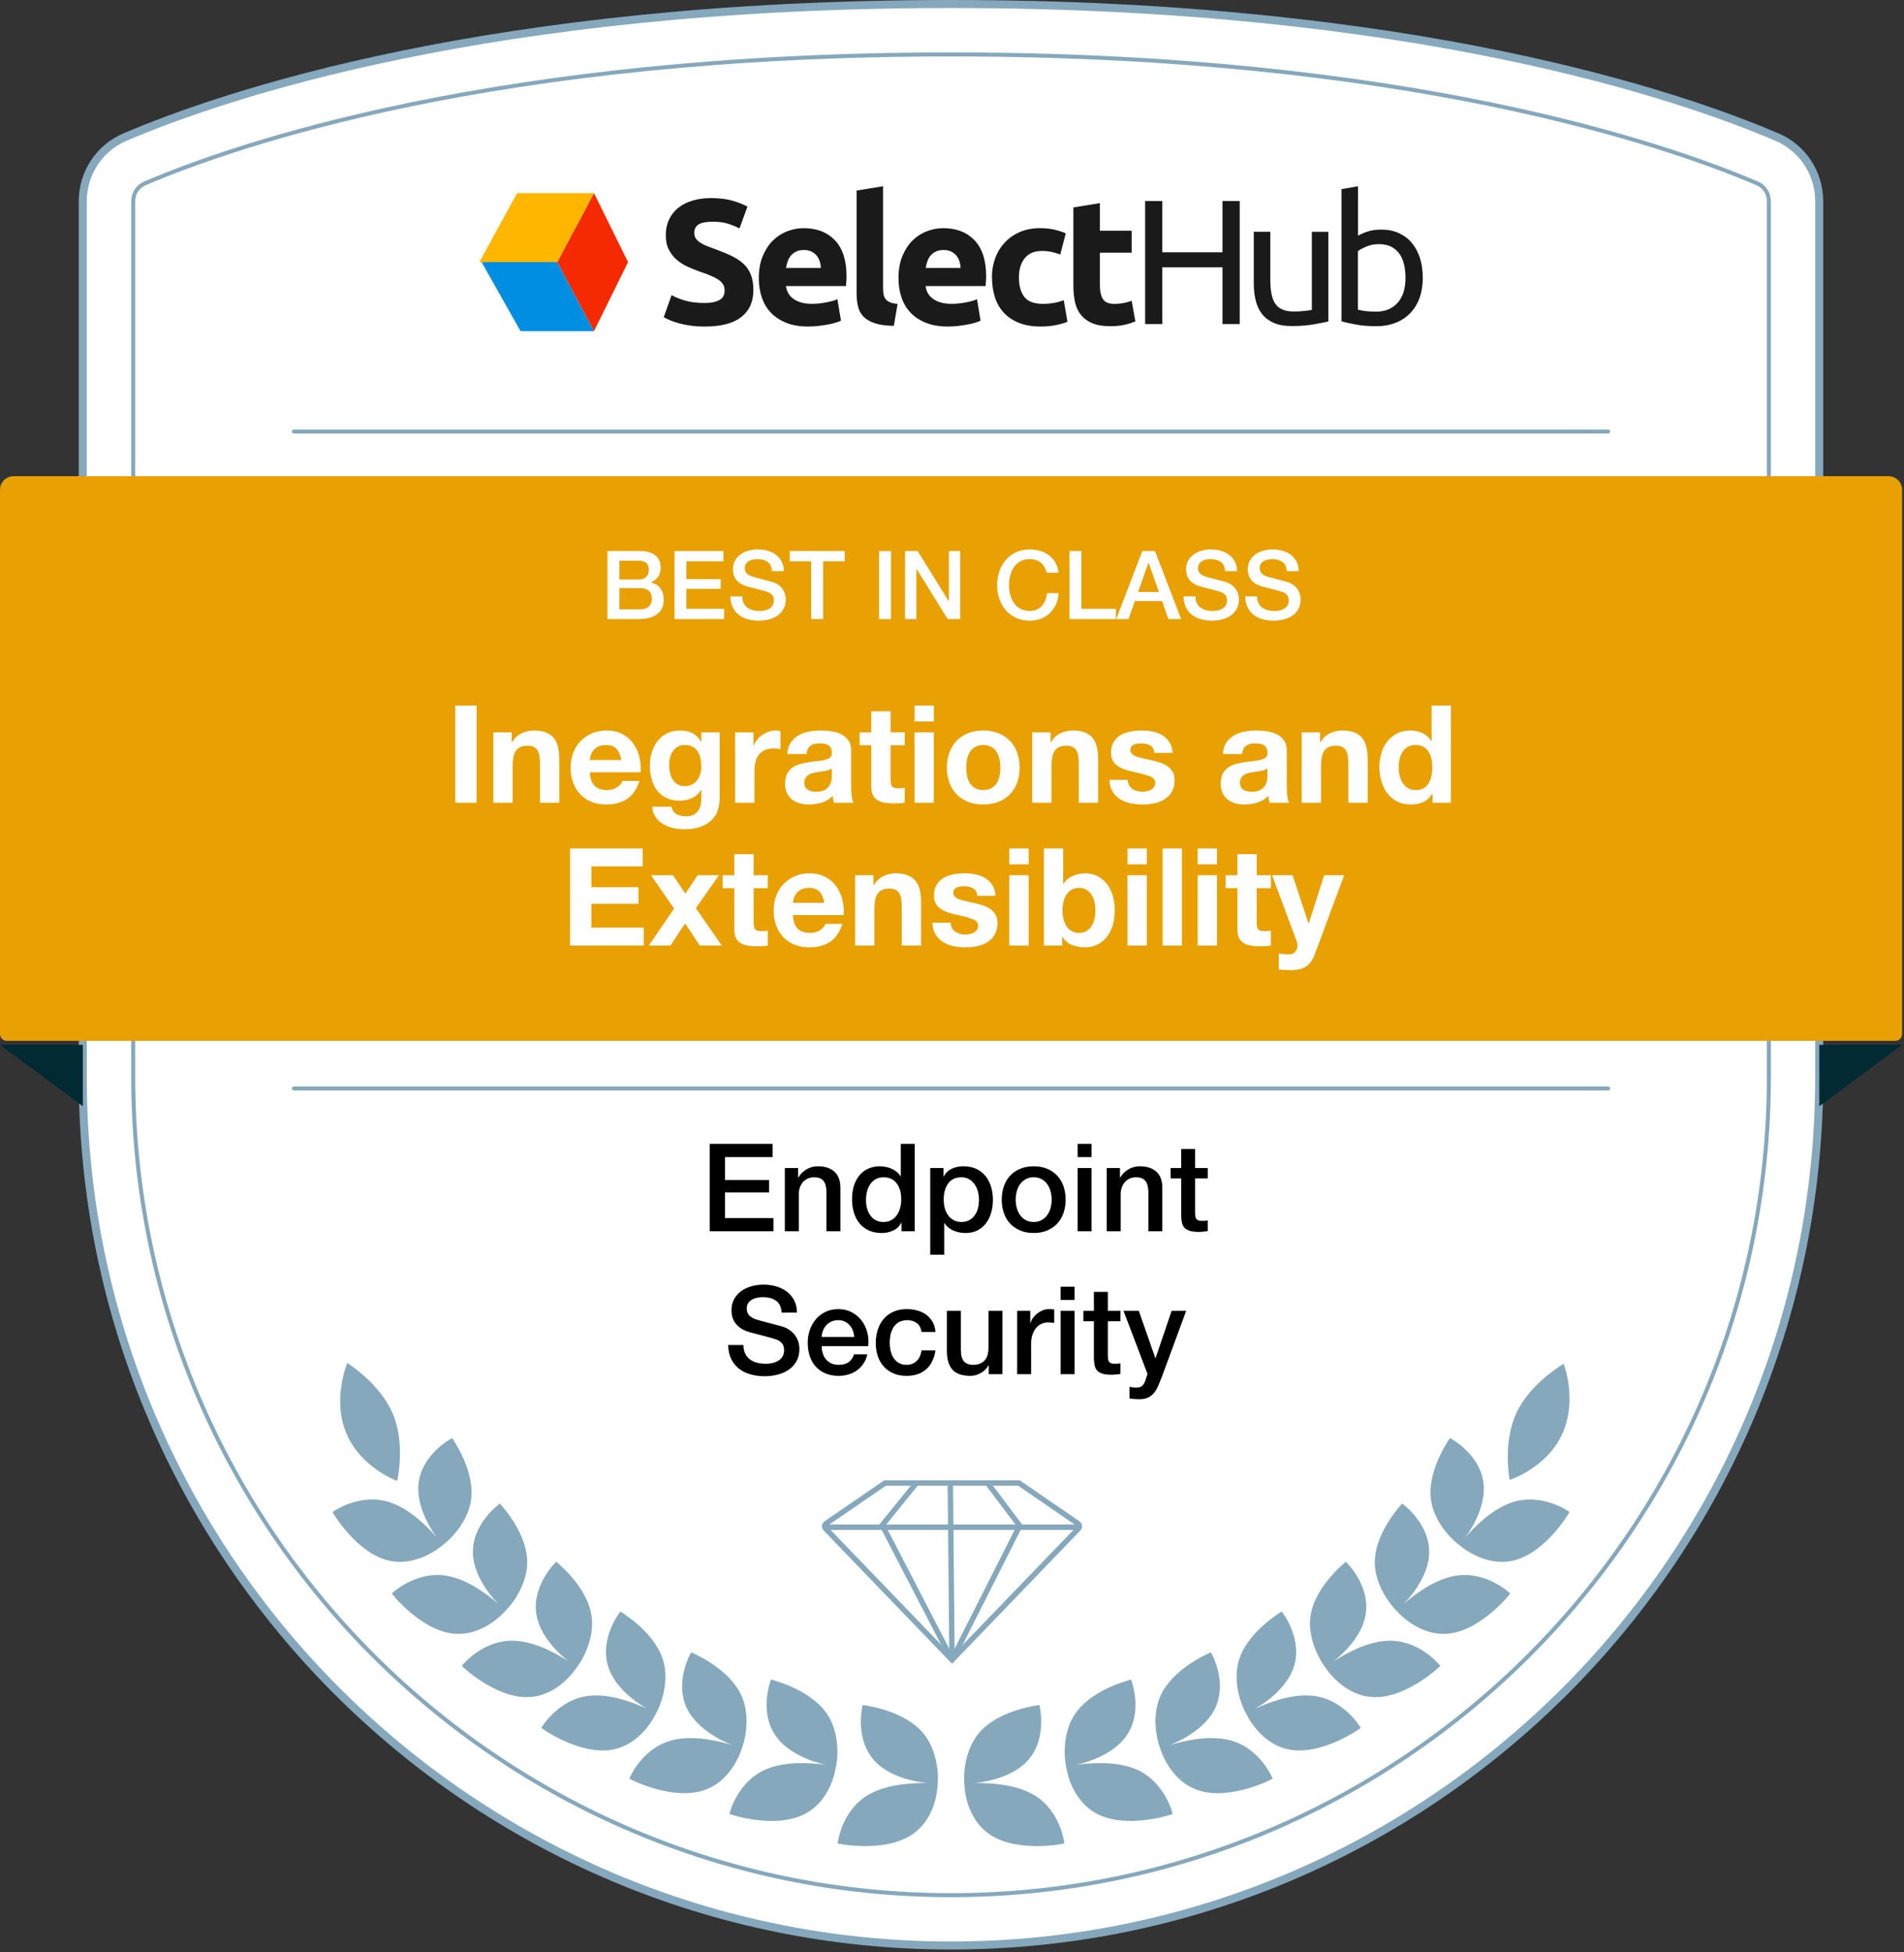 <?xml version="1.0" encoding="UTF-8"?>
<svg width="280px" height="287px" viewBox="0 0 280 287" version="1.1" xmlns="http://www.w3.org/2000/svg" xmlns:xlink="http://www.w3.org/1999/xlink">
    <rect x="0" y="0" width="280" height="287" fill="#333333" stroke="none"/>
    <title>Inegrations and Extensibility@2x</title>
    <g id="Badges_new" stroke="none" stroke-width="1" fill="none" fill-rule="evenodd">
        <g id="Endpoint-Security" transform="translate(-2124, -415)">
            <g id="Inegrations-and-Extensibility" transform="translate(2124, 415)">
                <g id="Integrations_w">
                    <g id="Vendor-Information">
                        <path d="M139.86,0.59 C71.82,0.59 32.61,14.07 18.36,20.16 C14.59,21.77 12.17,25.48 12.17,29.58 L12.17,158.31 C12.17,228.83 69.34,285.99 139.85,285.99 L139.85,285.99 C210.37,285.99 267.53,228.83 267.53,158.31 L267.53,29.58 C267.53,25.48 265.11,21.77 261.34,20.16 C247.11,14.07 207.89,0.59 139.86,0.59 Z" id="Path" stroke="#85A8BC" stroke-width="1.18" fill="#FFFFFF" fill-rule="nonzero"></path>
                        <path d="M260.13,29.58 L260.13,158.31 C260.13,224.63 206.17,278.59 139.85,278.59 C73.53,278.59 19.59,224.62 19.59,158.31 L19.59,29.58 C19.59,28.43 20.26,27.41 21.28,26.97 C34.62,21.26 72.89,8 139.85,8 C206.81,8 245.1,21.26 258.44,26.97 C259.46,27.41 260.13,28.43 260.13,29.58 Z" id="Path" stroke="#85A8BC" stroke-width="0.59" fill="#FFFFFF" fill-rule="nonzero"></path>
                        <line x1="43.22" y1="160.01" x2="236.49" y2="160.01" id="Path" stroke="#85A8BC" stroke-width="0.59" fill="#FFFFFF" fill-rule="nonzero" stroke-linecap="round"></line>
                        <line x1="43.22" y1="63.43" x2="236.49" y2="63.43" id="Path" stroke="#85A8BC" stroke-width="0.59" fill="#FFFFFF" fill-rule="nonzero" stroke-linecap="round"></line>
                        <g id="Group" transform="translate(0, 153)" fill="#012A33" fill-rule="nonzero">
                            <polygon id="Path" points="1.45661261e-13 0.6 12.18 9.62 12.18 0.6"></polygon>
                            <path d="M279.72,0.6 L267.54,9.62 L267.54,0.6 L279.72,0.6 L279.72,0.6 L279.72,0.6 Z" id="Path"></path>
                        </g>
                        <path d="M2,70 L277.72,70 C278.825,70 279.72,70.895 279.72,72 L279.72,152 C279.72,152.552 279.272,153 278.72,153 L1,153 C0.448,153 -3.43546391e-13,152.552 -3.41060513e-13,152 L-3.41060513e-13,72 C-3.41195784e-13,70.895 0.895,70 2,70 Z" id="Rectangle" fill="#E8A002" fill-rule="nonzero"></path>
                        <g id="Group" transform="translate(47, 199)" fill="#85A8BC" fill-rule="nonzero">
                            <g transform="translate(94, 0)" id="Path">
                                <path d="M81.7,10.1 C81.46,15.02 84.46,19.54 84.46,19.58 C84.44,19.62 88.82,15.97 89.1,10.49 C89.39,5.01 85.41,0.73 85.42,0.78 C85.42,0.83 81.96,5.19 81.69,10.1 L81.7,10.1 Z" transform="translate(85.401, 10.18) rotate(22) translate(-85.401, -10.18) "></path>
                                <path d="M72.22,12.39 C72.22,12.39 76.67,14.67 77.17,19.08 C77.51,22.13 75.72,25.32 74.53,26.94 C75.86,25.46 78.4,22.8 81.45,21.82 C85.81,20.41 89.81,23.23 89.8,23.27 C89.86,23.27 86.39,29.14 81.75,30.35 C77.34,31.51 73.59,28.11 73.59,28.11 C73.56,28.13 69.64,25.18 69.38,20.91 C69.12,16.68 72.23,12.44 72.22,12.39 L72.22,12.39 Z"></path>
                                <path d="M65.19,22.02 C65.19,22.02 69.28,24.89 69.17,29.33 C69.08,32.39 66.87,35.31 65.46,36.74 C66.98,35.45 69.86,33.18 73.02,32.64 C77.53,31.86 81.09,35.21 81.08,35.25 C81.14,35.25 76.9,40.58 72.14,41.13 C67.61,41.66 64.37,37.78 64.37,37.78 C64.34,37.79 60.87,34.33 61.2,30.06 C61.53,25.83 65.19,22.08 65.18,22.03 L65.19,22.02 Z"></path>
                                <path d="M56.91,30.57 C56.91,30.57 60.55,33.98 59.83,38.37 C59.32,41.39 56.71,43.98 55.11,45.21 C56.81,44.14 59.98,42.28 63.18,42.19 C67.76,42.04 70.82,45.86 70.8,45.89 C70.85,45.9 65.91,50.6 61.11,50.48 C56.54,50.38 53.88,46.08 53.88,46.08 C53.85,46.08 50.89,42.17 51.83,37.98 C52.76,33.83 56.91,30.62 56.91,30.57 Z"></path>
                                <path d="M47.49,37.9 C47.49,37.9 50.62,41.79 49.27,46.03 C48.33,48.96 45.36,51.17 43.59,52.17 C45.43,51.35 48.87,49.94 52.06,50.28 C56.63,50.76 59.12,54.98 59.1,55 C59.15,55.02 53.58,58.99 48.81,58.22 C44.27,57.49 42.24,52.86 42.24,52.86 C42.2,52.86 39.83,48.58 41.37,44.54 C42.89,40.55 47.48,37.93 47.48,37.89 L47.49,37.9 Z"></path>
                                <path d="M37.06,43.88 C37.06,43.88 39.62,48.17 37.66,52.2 C36.29,54.97 32.99,56.75 31.07,57.5 C33.04,56.94 36.68,56.02 39.81,56.8 C44.3,57.91 46.17,62.43 46.15,62.46 C46.2,62.49 40.06,65.66 35.4,64.23 C30.96,62.88 29.62,58 29.62,58 C29.58,58 27.85,53.42 29.99,49.63 C32.11,45.89 37.06,43.92 37.07,43.88 L37.06,43.88 Z"></path>
                                <path d="M25.32,47.89 C25.32,47.89 27.19,52.52 24.63,56.2 C22.85,58.73 19.32,59.98 17.3,60.42 C19.33,60.17 23.07,59.82 26.05,61.08 C30.31,62.87 31.47,67.62 31.44,67.65 C31.49,67.69 24.93,69.88 20.54,67.74 C16.37,65.72 15.79,60.69 15.79,60.69 C15.75,60.69 14.74,55.89 17.44,52.48 C20.11,49.11 25.31,47.93 25.32,47.89 L25.32,47.89 Z"></path>
                                <path d="M11.84,51.64 C11.84,51.64 13.13,56.47 10.14,59.8 C8.07,62.1 4.41,62.91 2.36,63.1 C4.41,63.1 8.16,63.2 10.96,64.81 C14.98,67.1 15.54,71.96 15.52,71.98 C15.56,72.02 8.78,73.4 4.69,70.75 C0.79,68.24 0.82,63.18 0.82,63.18 C0.78,63.17 0.36,58.29 3.45,55.23 C6.51,52.21 11.81,51.67 11.83,51.63 L11.84,51.64 Z"></path>
                            </g>
                            <g id="Path">
                                <path d="M11.02,10.1 C11.26,15.02 8.26,19.54 8.26,19.58 C8.28,19.62 3.9,15.97 3.62,10.49 C3.33,5.01 7.31,0.73 7.3,0.78 C7.3,0.83 10.76,5.19 11.03,10.1 L11.02,10.1 Z" transform="translate(7.319, 10.18) rotate(-20) translate(-7.319, -10.18) "></path>
                                <path d="M19.5,12.39 C19.5,12.39 15.05,14.67 14.55,19.08 C14.21,22.13 16,25.32 17.19,26.94 C15.86,25.46 13.32,22.8 10.27,21.82 C5.91,20.41 1.91,23.23 1.91,23.27 C1.85,23.27 5.32,29.14 9.96,30.35 C14.37,31.51 18.12,28.11 18.12,28.11 C18.15,28.13 22.07,25.18 22.33,20.91 C22.59,16.68 19.48,12.44 19.49,12.39 L19.5,12.39 Z"></path>
                                <path d="M26.52,22.02 C26.52,22.02 22.43,24.89 22.54,29.33 C22.63,32.39 24.84,35.31 26.25,36.74 C24.73,35.45 21.85,33.18 18.69,32.64 C14.18,31.86 10.62,35.21 10.63,35.25 C10.57,35.25 14.81,40.58 19.57,41.13 C24.1,41.66 27.34,37.78 27.34,37.78 C27.37,37.79 30.84,34.33 30.51,30.06 C30.18,25.83 26.52,22.08 26.53,22.03 L26.52,22.02 Z"></path>
                                <path d="M34.81,30.57 C34.81,30.57 31.17,33.98 31.89,38.37 C32.4,41.39 35.01,43.98 36.61,45.21 C34.91,44.14 31.74,42.28 28.54,42.19 C23.96,42.04 20.9,45.86 20.92,45.89 C20.87,45.9 25.81,50.6 30.61,50.48 C35.18,50.38 37.84,46.08 37.84,46.08 C37.87,46.08 40.83,42.17 39.89,37.98 C38.96,33.83 34.81,30.62 34.81,30.57 L34.81,30.57 Z"></path>
                                <path d="M44.23,37.9 C44.23,37.9 41.1,41.79 42.45,46.03 C43.39,48.96 46.36,51.17 48.13,52.17 C46.29,51.35 42.85,49.94 39.66,50.28 C35.09,50.76 32.6,54.98 32.61,55 C32.56,55.02 38.13,58.99 42.9,58.22 C47.44,57.49 49.47,52.86 49.47,52.86 C49.51,52.86 51.88,48.58 50.34,44.54 C48.82,40.55 44.23,37.93 44.23,37.89 L44.23,37.9 Z"></path>
                                <path d="M54.65,43.88 C54.65,43.88 52.09,48.17 54.05,52.2 C55.42,54.97 58.72,56.75 60.64,57.5 C58.67,56.94 55.03,56.02 51.9,56.8 C47.41,57.91 45.54,62.43 45.56,62.46 C45.51,62.49 51.65,65.66 56.31,64.23 C60.75,62.88 62.09,58 62.09,58 C62.13,58 63.86,53.42 61.72,49.63 C59.6,45.89 54.65,43.92 54.64,43.88 L54.65,43.88 Z"></path>
                                <path d="M66.39,47.89 C66.39,47.89 64.52,52.52 67.09,56.2 C68.87,58.73 72.4,59.98 74.42,60.42 C72.39,60.17 68.65,59.82 65.67,61.08 C61.41,62.87 60.25,67.62 60.28,67.65 C60.23,67.69 66.79,69.88 71.18,67.74 C75.35,65.72 75.93,60.69 75.93,60.69 C75.97,60.69 76.98,55.89 74.28,52.48 C71.61,49.11 66.41,47.93 66.4,47.89 L66.39,47.89 Z"></path>
                                <path d="M79.87,51.64 C79.87,51.64 78.58,56.47 81.57,59.8 C83.64,62.1 87.3,62.91 89.35,63.1 C87.3,63.1 83.55,63.2 80.75,64.81 C76.73,67.1 76.17,71.96 76.19,71.98 C76.15,72.02 82.93,73.4 87.02,70.75 C90.92,68.24 90.89,63.18 90.89,63.18 C90.93,63.17 91.35,58.29 88.26,55.23 C85.2,52.21 79.9,51.67 79.88,51.63 L79.87,51.64 Z"></path>
                            </g>
                        </g>
                        <g id="Group" transform="translate(70, 27)" fill-rule="nonzero">
                            <path d="M33.64,17.53 C34.21,17.53 34.69,17.48 35.06,17.39 C35.43,17.29 35.73,17.16 35.96,17 C36.19,16.84 36.34,16.64 36.43,16.41 C36.52,16.18 36.56,15.93 36.56,15.65 C36.56,15.06 36.28,14.57 35.73,14.17 C35.17,13.78 34.22,13.36 32.86,12.91 C32.27,12.7 31.68,12.46 31.09,12.19 C30.5,11.92 29.97,11.58 29.5,11.17 C29.03,10.76 28.65,10.26 28.35,9.68 C28.05,9.1 27.91,8.39 27.91,7.55 C27.91,6.71 28.07,5.96 28.38,5.29 C28.69,4.62 29.14,4.05 29.71,3.58 C30.28,3.11 30.98,2.75 31.8,2.5 C32.62,2.25 33.54,2.12 34.57,2.12 C35.79,2.12 36.84,2.25 37.73,2.51 C38.62,2.77 39.35,3.06 39.92,3.37 L38.75,6.58 C38.25,6.32 37.68,6.09 37.07,5.89 C36.45,5.69 35.71,5.59 34.84,5.59 C33.87,5.59 33.17,5.72 32.74,5.99 C32.31,6.26 32.1,6.67 32.1,7.23 C32.1,7.56 32.18,7.84 32.33,8.07 C32.49,8.29 32.71,8.5 33,8.68 C33.29,8.86 33.62,9.03 33.99,9.18 C34.36,9.33 34.78,9.48 35.23,9.64 C36.17,9.99 36.99,10.33 37.68,10.67 C38.38,11.01 38.95,11.41 39.42,11.86 C39.88,12.31 40.22,12.84 40.45,13.45 C40.67,14.06 40.79,14.8 40.79,15.67 C40.79,17.36 40.2,18.67 39.02,19.6 C37.84,20.53 36.05,21 33.67,21 C32.87,21 32.15,20.95 31.5,20.86 C30.86,20.76 30.29,20.65 29.79,20.51 C29.29,20.37 28.87,20.22 28.51,20.07 C28.15,19.91 27.85,19.76 27.61,19.63 L28.76,16.39 C29.3,16.69 29.96,16.95 30.76,17.19 C31.55,17.42 32.52,17.54 33.67,17.54" id="Path" fill="#1A1A1A"></path>
                            <path d="M50.72,12.39 C50.7,12.06 50.65,11.74 50.55,11.43 C50.45,11.12 50.31,10.84 50.11,10.59 C49.91,10.35 49.66,10.15 49.35,9.99 C49.05,9.83 48.67,9.75 48.22,9.75 C47.77,9.75 47.41,9.82 47.1,9.97 C46.79,10.12 46.53,10.31 46.32,10.56 C46.11,10.8 45.95,11.09 45.84,11.41 C45.73,11.73 45.64,12.06 45.59,12.39 L50.73,12.39 L50.72,12.39 Z M41.59,13.88 C41.59,12.66 41.78,11.59 42.15,10.68 C42.53,9.77 43.02,9 43.63,8.39 C44.24,7.78 44.94,7.32 45.73,7.01 C46.52,6.7 47.34,6.54 48.17,6.54 C50.12,6.54 51.66,7.14 52.79,8.33 C53.92,9.52 54.49,11.28 54.49,13.59 C54.49,13.82 54.49,14.07 54.46,14.33 C54.44,14.6 54.42,14.84 54.41,15.05 L45.59,15.05 C45.68,15.85 46.05,16.49 46.71,16.95 C47.37,17.42 48.26,17.66 49.37,17.66 C50.08,17.66 50.78,17.59 51.47,17.46 C52.16,17.33 52.72,17.17 53.15,16.98 L53.67,20.14 C53.46,20.24 53.18,20.35 52.83,20.45 C52.48,20.56 52.1,20.65 51.67,20.72 C51.24,20.8 50.79,20.86 50.3,20.92 C49.81,20.97 49.32,21 48.84,21 C47.6,21 46.53,20.82 45.62,20.45 C44.71,20.09 43.95,19.58 43.35,18.95 C42.75,18.31 42.31,17.56 42.02,16.69 C41.73,15.82 41.59,14.88 41.59,13.87" id="Shape" fill="#1A1A1A"></path>
                            <path d="M61.44,20.9 C60.31,20.88 59.39,20.76 58.69,20.53 C57.99,20.3 57.43,19.98 57.02,19.58 C56.61,19.17 56.33,18.68 56.19,18.09 C56.04,17.51 55.97,16.85 55.97,16.12 L55.97,1.01 L59.86,0.38 L59.86,15.33 C59.86,15.68 59.89,15.99 59.94,16.27 C59.99,16.55 60.09,16.78 60.24,16.97 C60.39,17.16 60.6,17.32 60.88,17.44 C61.16,17.56 61.53,17.64 62,17.67 L61.45,20.88 L61.44,20.9 Z" id="Path" fill="#1A1A1A"></path>
                            <path d="M71.27,12.39 C71.25,12.06 71.19,11.74 71.1,11.43 C71,11.12 70.86,10.84 70.66,10.59 C70.46,10.35 70.21,10.15 69.9,9.99 C69.59,9.83 69.22,9.75 68.76,9.75 C68.3,9.75 67.95,9.82 67.64,9.97 C67.33,10.12 67.07,10.31 66.86,10.56 C66.65,10.8 66.49,11.09 66.38,11.41 C66.27,11.73 66.18,12.06 66.13,12.39 L71.27,12.39 L71.27,12.39 Z M62.13,13.88 C62.13,12.66 62.32,11.59 62.69,10.68 C63.06,9.77 63.56,9 64.16,8.39 C64.77,7.78 65.47,7.32 66.26,7.01 C67.05,6.7 67.87,6.54 68.7,6.54 C70.65,6.54 72.19,7.14 73.32,8.33 C74.45,9.52 75.02,11.28 75.02,13.59 C75.02,13.82 75.02,14.07 74.99,14.33 C74.97,14.6 74.96,14.84 74.94,15.05 L66.12,15.05 C66.21,15.85 66.58,16.49 67.24,16.95 C67.9,17.42 68.79,17.66 69.9,17.66 C70.61,17.66 71.32,17.59 72,17.46 C72.69,17.33 73.25,17.17 73.68,16.98 L74.2,20.14 C73.99,20.24 73.71,20.35 73.37,20.45 C73.02,20.56 72.63,20.65 72.21,20.72 C71.78,20.8 71.33,20.86 70.84,20.92 C70.35,20.97 69.87,21 69.38,21 C68.14,21 67.07,20.82 66.16,20.45 C65.25,20.09 64.49,19.58 63.89,18.95 C63.29,18.31 62.85,17.56 62.56,16.69 C62.27,15.82 62.13,14.88 62.13,13.87" id="Shape" fill="#1A1A1A"></path>
                            <path d="M75.87,13.77 C75.87,12.78 76.03,11.84 76.35,10.96 C76.67,10.08 77.14,9.32 77.75,8.66 C78.36,8.01 79.1,7.49 79.97,7.11 C80.84,6.73 81.83,6.54 82.95,6.54 C83.68,6.54 84.35,6.6 84.96,6.74 C85.57,6.87 86.16,7.06 86.73,7.3 L85.92,10.41 C85.55,10.27 85.15,10.15 84.72,10.05 C84.28,9.95 83.8,9.89 83.26,9.89 C82.11,9.89 81.26,10.25 80.69,10.96 C80.13,11.67 79.84,12.61 79.84,13.78 C79.84,15.01 80.11,15.97 80.64,16.65 C81.17,17.33 82.1,17.67 83.42,17.67 C83.89,17.67 84.39,17.63 84.94,17.54 C85.48,17.45 85.97,17.31 86.43,17.12 L86.98,20.3 C86.53,20.49 85.96,20.66 85.28,20.79 C84.6,20.93 83.85,21 83.04,21 C81.79,21 80.71,20.81 79.8,20.44 C78.89,20.07 78.15,19.56 77.57,18.91 C76.99,18.27 76.56,17.51 76.29,16.63 C76.02,15.75 75.88,14.8 75.88,13.77" id="Path" fill="#1A1A1A"></path>
                            <path d="M87.86,3.49 L91.75,2.86 L91.75,6.91 L96.42,6.91 L96.42,10.15 L91.75,10.15 L91.75,14.98 C91.75,15.8 91.89,16.45 92.18,16.94 C92.47,17.43 93.05,17.67 93.92,17.67 C94.34,17.67 94.77,17.63 95.21,17.55 C95.65,17.47 96.06,17.36 96.42,17.22 L96.97,20.25 C96.5,20.44 95.98,20.61 95.4,20.74 C94.83,20.88 94.12,20.95 93.29,20.95 C92.23,20.95 91.35,20.81 90.65,20.52 C89.95,20.23 89.4,19.83 88.98,19.32 C88.56,18.8 88.27,18.18 88.1,17.45 C87.94,16.72 87.85,15.91 87.85,15.02 L87.85,3.48 L87.86,3.49 Z" id="Path" fill="#1A1A1A"></path>
                            <polygon id="Path" fill="#1A1A1A" points="109.78 2.55 112.31 2.55 112.31 20.64 109.78 20.64 109.78 12.29 100.93 12.29 100.93 20.64 98.4 20.64 98.4 2.55 100.93 2.55 100.93 10.09 109.78 10.09"></polygon>
                            <path d="M125.34,20.25 C124.78,20.39 124.05,20.54 123.14,20.69 C122.23,20.85 121.17,20.93 119.97,20.93 C118.93,20.93 118.05,20.78 117.33,20.47 C116.62,20.16 116.04,19.73 115.61,19.18 C115.17,18.62 114.86,17.97 114.67,17.21 C114.48,16.45 114.38,15.61 114.38,14.69 L114.38,7.07 L116.81,7.07 L116.81,14.17 C116.81,15.82 117.07,17.01 117.59,17.72 C118.11,18.43 118.99,18.79 120.23,18.79 C120.49,18.79 120.76,18.79 121.04,18.77 C121.32,18.75 121.58,18.73 121.82,18.71 C122.06,18.68 122.29,18.66 122.49,18.63 C122.69,18.6 122.83,18.57 122.92,18.54 L122.92,7.08 L125.35,7.08 L125.35,20.26 L125.34,20.25 Z" id="Path" fill="#1A1A1A"></path>
                            <path d="M129.7,18.52 C129.94,18.59 130.29,18.66 130.73,18.72 C131.17,18.78 131.72,18.81 132.39,18.81 C133.7,18.81 134.74,18.38 135.52,17.52 C136.3,16.66 136.69,15.44 136.69,13.85 C136.69,13.15 136.62,12.5 136.48,11.89 C136.34,11.28 136.12,10.76 135.8,10.31 C135.49,9.87 135.08,9.52 134.59,9.27 C134.09,9.02 133.5,8.89 132.8,8.89 C132.1,8.89 131.53,9 130.97,9.23 C130.41,9.46 129.99,9.69 129.69,9.93 L129.69,18.52 L129.7,18.52 Z M129.7,7.66 C129.99,7.47 130.44,7.27 131.04,7.06 C131.64,6.85 132.33,6.75 133.12,6.75 C134.09,6.75 134.96,6.92 135.72,7.27 C136.48,7.62 137.12,8.1 137.64,8.73 C138.16,9.36 138.56,10.11 138.83,10.98 C139.1,11.85 139.23,12.81 139.23,13.85 C139.23,14.95 139.07,15.93 138.75,16.81 C138.43,17.69 137.97,18.43 137.38,19.04 C136.79,19.65 136.08,20.12 135.24,20.45 C134.4,20.78 133.47,20.95 132.42,20.95 C131.29,20.95 130.29,20.87 129.42,20.71 C128.55,20.55 127.84,20.4 127.28,20.24 L127.28,0.8 L129.71,0.38 L129.71,7.66 L129.7,7.66 Z" id="Shape" fill="#1A1A1A"></path>
                            <g transform="translate(0, 1)" id="Path">
                                <polygon fill="#008EE2" points="0.82 10.53 6.55 20.68 17.35 20.68 11.95 10.53"></polygon>
                                <polygon fill="#F52A00" points="11.95 10.53 17.35 20.68 22.36 10.53 17.35 0.39"></polygon>
                                <polygon fill="#FFB600" points="0.49 10.53 11.95 10.53 17.35 0.39 6.05 0.39"></polygon>
                            </g>
                        </g>
                        <g id="Group" transform="translate(121, 218)" stroke="#85A8BC" stroke-width="0.79">
                            <path d="M19.004,0 L9.158,0 L0.487,5.953 C0.259,6.109 0.201,6.421 0.358,6.648 C0.373,6.671 0.391,6.692 0.41,6.712 L19.004,26 L19.004,26 L37.59,6.712 C37.782,6.513 37.776,6.197 37.577,6.005 C37.557,5.986 37.536,5.969 37.513,5.953 L28.842,0 L28.842,0 L19.004,0 Z" id="Path" fill="#FFFFFF" fill-rule="nonzero"></path>
                            <line x1="19.004" y1="26" x2="18.752" y2="0" id="Path" fill="#FFFFFF" fill-rule="nonzero"></line>
                            <line x1="0.5" y1="6.5" x2="37.5" y2="6.5" id="Path" fill="#FFFFFF" fill-rule="nonzero"></line>
                            <polyline id="Path" points="13.767 0 8.742 6.201 19 26"></polyline>
                            <polyline id="Path" points="24.225 0 28.965 6.287 19 26"></polyline>
                        </g>
                    </g>
                    <path d="M93.926,91 C94.57,91 95.125,90.928 95.592,90.783 C96.059,90.638 96.441,90.442 96.74,90.195 C97.039,89.948 97.258,89.654 97.398,89.313 C97.538,88.972 97.608,88.606 97.608,88.214 C97.608,87.533 97.449,86.966 97.132,86.513 C96.815,86.06 96.348,85.769 95.732,85.638 L95.732,85.638 L95.732,85.61 C96.189,85.414 96.542,85.136 96.789,84.777 C97.036,84.418 97.16,83.986 97.16,83.482 C97.16,82.651 96.889,82.031 96.348,81.62 C95.807,81.209 95.088,81.004 94.192,81.004 L94.192,81.004 L89.334,81.004 L89.334,91 L93.926,91 Z M93.94,85.19 L91.084,85.19 L91.084,82.432 L93.94,82.432 C94.416,82.432 94.78,82.535 95.032,82.74 C95.284,82.945 95.41,83.3 95.41,83.804 C95.41,84.252 95.27,84.595 94.99,84.833 C94.71,85.071 94.36,85.19 93.94,85.19 L93.94,85.19 Z M94.178,89.572 L91.084,89.572 L91.084,86.45 L94.178,86.45 C94.71,86.45 95.123,86.583 95.417,86.849 C95.711,87.115 95.858,87.495 95.858,87.99 C95.858,88.494 95.711,88.884 95.417,89.159 C95.123,89.434 94.71,89.572 94.178,89.572 L94.178,89.572 Z M106.484,91 L106.484,89.488 L100.94,89.488 L100.94,86.562 L105.98,86.562 L105.98,85.134 L100.94,85.134 L100.94,82.516 L106.386,82.516 L106.386,81.004 L99.19,81.004 L99.19,91 L106.484,91 Z M111.58,91.238 C112.075,91.238 112.56,91.18 113.036,91.063 C113.512,90.946 113.937,90.762 114.31,90.51 C114.683,90.258 114.984,89.934 115.213,89.537 C115.442,89.14 115.556,88.662 115.556,88.102 C115.556,87.841 115.516,87.579 115.437,87.318 C115.358,87.057 115.236,86.812 115.073,86.583 C114.91,86.354 114.707,86.151 114.464,85.974 C114.221,85.797 113.937,85.657 113.61,85.554 C113.479,85.517 113.262,85.458 112.959,85.379 C112.656,85.3 112.345,85.218 112.028,85.134 C111.711,85.05 111.424,84.973 111.167,84.903 C110.91,84.833 110.763,84.793 110.726,84.784 C110.371,84.681 110.084,84.53 109.865,84.329 C109.646,84.128 109.536,83.851 109.536,83.496 C109.536,83.244 109.594,83.034 109.711,82.866 C109.828,82.698 109.975,82.565 110.152,82.467 C110.329,82.369 110.525,82.299 110.74,82.257 C110.955,82.215 111.165,82.194 111.37,82.194 C111.977,82.194 112.476,82.327 112.868,82.593 C113.26,82.859 113.479,83.314 113.526,83.958 L113.526,83.958 L115.276,83.958 C115.276,83.435 115.173,82.976 114.968,82.579 C114.763,82.182 114.485,81.849 114.135,81.578 C113.785,81.307 113.379,81.104 112.917,80.969 C112.455,80.834 111.963,80.766 111.44,80.766 C110.992,80.766 110.549,80.824 110.11,80.941 C109.671,81.058 109.279,81.237 108.934,81.48 C108.589,81.723 108.311,82.028 108.101,82.397 C107.891,82.766 107.786,83.202 107.786,83.706 C107.786,83.967 107.821,84.224 107.891,84.476 C107.961,84.728 108.08,84.966 108.248,85.19 C108.416,85.414 108.642,85.617 108.927,85.799 C109.212,85.981 109.569,86.128 109.998,86.24 C110.689,86.427 111.27,86.578 111.741,86.695 C112.212,86.812 112.625,86.935 112.98,87.066 C113.185,87.141 113.374,87.269 113.547,87.451 C113.72,87.633 113.806,87.915 113.806,88.298 C113.806,88.485 113.769,88.669 113.694,88.851 C113.619,89.033 113.498,89.194 113.33,89.334 C113.162,89.474 112.943,89.588 112.672,89.677 C112.401,89.766 112.075,89.81 111.692,89.81 C111.337,89.81 111.008,89.77 110.705,89.691 C110.402,89.612 110.133,89.486 109.9,89.313 C109.667,89.14 109.485,88.919 109.354,88.648 C109.223,88.377 109.158,88.051 109.158,87.668 L109.158,87.668 L107.408,87.668 C107.417,88.284 107.534,88.818 107.758,89.271 C107.982,89.724 108.281,90.095 108.654,90.384 C109.027,90.673 109.466,90.888 109.97,91.028 C110.474,91.168 111.011,91.238 111.58,91.238 Z M121.044,91 L121.044,82.516 L124.222,82.516 L124.222,81.004 L116.13,81.004 L116.13,82.516 L119.294,82.516 L119.294,91 L121.044,91 Z M131.026,91 L131.026,81.004 L129.276,81.004 L129.276,91 L131.026,91 Z M134.764,91 L134.764,83.65 L134.806,83.65 L139.356,91 L141.204,91 L141.204,81.004 L139.538,81.004 L139.538,88.368 L139.51,88.368 L134.946,81.004 L133.098,81.004 L133.098,91 L134.764,91 Z M151.424,91.238 C152.031,91.238 152.586,91.14 153.09,90.944 C153.594,90.748 154.033,90.47 154.406,90.111 C154.779,89.752 155.076,89.325 155.295,88.83 C155.514,88.335 155.643,87.789 155.68,87.192 L155.68,87.192 L153.972,87.192 C153.935,87.556 153.855,87.897 153.734,88.214 C153.613,88.531 153.445,88.809 153.23,89.047 C153.015,89.285 152.759,89.472 152.46,89.607 C152.161,89.742 151.816,89.81 151.424,89.81 C150.892,89.81 150.432,89.703 150.045,89.488 C149.658,89.273 149.343,88.986 149.1,88.627 C148.857,88.268 148.678,87.859 148.561,87.402 C148.444,86.945 148.386,86.478 148.386,86.002 C148.386,85.526 148.444,85.059 148.561,84.602 C148.678,84.145 148.857,83.736 149.1,83.377 C149.343,83.018 149.658,82.731 150.045,82.516 C150.432,82.301 150.892,82.194 151.424,82.194 C151.788,82.194 152.108,82.243 152.383,82.341 C152.658,82.439 152.899,82.577 153.104,82.754 C153.309,82.931 153.477,83.141 153.608,83.384 C153.739,83.627 153.841,83.893 153.916,84.182 L153.916,84.182 L155.666,84.182 C155.61,83.641 155.465,83.16 155.232,82.74 C154.999,82.32 154.693,81.963 154.315,81.669 C153.937,81.375 153.501,81.151 153.006,80.997 C152.511,80.843 151.984,80.766 151.424,80.766 C150.677,80.766 150.008,80.906 149.415,81.186 C148.822,81.466 148.321,81.844 147.91,82.32 C147.499,82.796 147.184,83.351 146.965,83.986 C146.746,84.621 146.636,85.293 146.636,86.002 C146.636,86.721 146.746,87.397 146.965,88.032 C147.184,88.667 147.499,89.222 147.91,89.698 C148.321,90.174 148.822,90.55 149.415,90.825 C150.008,91.1 150.677,91.238 151.424,91.238 Z M164.108,91 L164.108,89.488 L159.026,89.488 L159.026,81.004 L157.276,81.004 L157.276,91 L164.108,91 Z M165.956,91 L166.894,88.354 L170.884,88.354 L171.822,91 L173.698,91 L169.848,81.004 L167.986,81.004 L164.15,91 L165.956,91 Z M170.422,87.024 L167.37,87.024 L168.882,82.726 L168.924,82.726 L170.422,87.024 Z M178.22,91.238 C178.715,91.238 179.2,91.18 179.676,91.063 C180.152,90.946 180.577,90.762 180.95,90.51 C181.323,90.258 181.624,89.934 181.853,89.537 C182.082,89.14 182.196,88.662 182.196,88.102 C182.196,87.841 182.156,87.579 182.077,87.318 C181.998,87.057 181.876,86.812 181.713,86.583 C181.55,86.354 181.347,86.151 181.104,85.974 C180.861,85.797 180.577,85.657 180.25,85.554 C180.119,85.517 179.902,85.458 179.599,85.379 C179.296,85.3 178.985,85.218 178.668,85.134 C178.351,85.05 178.064,84.973 177.807,84.903 C177.55,84.833 177.403,84.793 177.366,84.784 C177.011,84.681 176.724,84.53 176.505,84.329 C176.286,84.128 176.176,83.851 176.176,83.496 C176.176,83.244 176.234,83.034 176.351,82.866 C176.468,82.698 176.615,82.565 176.792,82.467 C176.969,82.369 177.165,82.299 177.38,82.257 C177.595,82.215 177.805,82.194 178.01,82.194 C178.617,82.194 179.116,82.327 179.508,82.593 C179.9,82.859 180.119,83.314 180.166,83.958 L180.166,83.958 L181.916,83.958 C181.916,83.435 181.813,82.976 181.608,82.579 C181.403,82.182 181.125,81.849 180.775,81.578 C180.425,81.307 180.019,81.104 179.557,80.969 C179.095,80.834 178.603,80.766 178.08,80.766 C177.632,80.766 177.189,80.824 176.75,80.941 C176.311,81.058 175.919,81.237 175.574,81.48 C175.229,81.723 174.951,82.028 174.741,82.397 C174.531,82.766 174.426,83.202 174.426,83.706 C174.426,83.967 174.461,84.224 174.531,84.476 C174.601,84.728 174.72,84.966 174.888,85.19 C175.056,85.414 175.282,85.617 175.567,85.799 C175.852,85.981 176.209,86.128 176.638,86.24 C177.329,86.427 177.91,86.578 178.381,86.695 C178.852,86.812 179.265,86.935 179.62,87.066 C179.825,87.141 180.014,87.269 180.187,87.451 C180.36,87.633 180.446,87.915 180.446,88.298 C180.446,88.485 180.409,88.669 180.334,88.851 C180.259,89.033 180.138,89.194 179.97,89.334 C179.802,89.474 179.583,89.588 179.312,89.677 C179.041,89.766 178.715,89.81 178.332,89.81 C177.977,89.81 177.648,89.77 177.345,89.691 C177.042,89.612 176.773,89.486 176.54,89.313 C176.307,89.14 176.125,88.919 175.994,88.648 C175.863,88.377 175.798,88.051 175.798,87.668 L175.798,87.668 L174.048,87.668 C174.057,88.284 174.174,88.818 174.398,89.271 C174.622,89.724 174.921,90.095 175.294,90.384 C175.667,90.673 176.106,90.888 176.61,91.028 C177.114,91.168 177.651,91.238 178.22,91.238 Z M187.292,91.238 C187.787,91.238 188.272,91.18 188.748,91.063 C189.224,90.946 189.649,90.762 190.022,90.51 C190.395,90.258 190.696,89.934 190.925,89.537 C191.154,89.14 191.268,88.662 191.268,88.102 C191.268,87.841 191.228,87.579 191.149,87.318 C191.07,87.057 190.948,86.812 190.785,86.583 C190.622,86.354 190.419,86.151 190.176,85.974 C189.933,85.797 189.649,85.657 189.322,85.554 C189.191,85.517 188.974,85.458 188.671,85.379 C188.368,85.3 188.057,85.218 187.74,85.134 C187.423,85.05 187.136,84.973 186.879,84.903 C186.622,84.833 186.475,84.793 186.438,84.784 C186.083,84.681 185.796,84.53 185.577,84.329 C185.358,84.128 185.248,83.851 185.248,83.496 C185.248,83.244 185.306,83.034 185.423,82.866 C185.54,82.698 185.687,82.565 185.864,82.467 C186.041,82.369 186.237,82.299 186.452,82.257 C186.667,82.215 186.877,82.194 187.082,82.194 C187.689,82.194 188.188,82.327 188.58,82.593 C188.972,82.859 189.191,83.314 189.238,83.958 L189.238,83.958 L190.988,83.958 C190.988,83.435 190.885,82.976 190.68,82.579 C190.475,82.182 190.197,81.849 189.847,81.578 C189.497,81.307 189.091,81.104 188.629,80.969 C188.167,80.834 187.675,80.766 187.152,80.766 C186.704,80.766 186.261,80.824 185.822,80.941 C185.383,81.058 184.991,81.237 184.646,81.48 C184.301,81.723 184.023,82.028 183.813,82.397 C183.603,82.766 183.498,83.202 183.498,83.706 C183.498,83.967 183.533,84.224 183.603,84.476 C183.673,84.728 183.792,84.966 183.96,85.19 C184.128,85.414 184.354,85.617 184.639,85.799 C184.924,85.981 185.281,86.128 185.71,86.24 C186.401,86.427 186.982,86.578 187.453,86.695 C187.924,86.812 188.337,86.935 188.692,87.066 C188.897,87.141 189.086,87.269 189.259,87.451 C189.432,87.633 189.518,87.915 189.518,88.298 C189.518,88.485 189.481,88.669 189.406,88.851 C189.331,89.033 189.21,89.194 189.042,89.334 C188.874,89.474 188.655,89.588 188.384,89.677 C188.113,89.766 187.787,89.81 187.404,89.81 C187.049,89.81 186.72,89.77 186.417,89.691 C186.114,89.612 185.845,89.486 185.612,89.313 C185.379,89.14 185.197,88.919 185.066,88.648 C184.935,88.377 184.87,88.051 184.87,87.668 L184.87,87.668 L183.12,87.668 C183.129,88.284 183.246,88.818 183.47,89.271 C183.694,89.724 183.993,90.095 184.366,90.384 C184.739,90.673 185.178,90.888 185.682,91.028 C186.186,91.168 186.723,91.238 187.292,91.238 Z" id="BESTINCLASS" fill="#FFFFFF" fill-rule="nonzero"></path>
                </g>
                <path d="M113.743,181 L113.743,179.056 L106.615,179.056 L106.615,175.294 L113.095,175.294 L113.095,173.458 L106.615,173.458 L106.615,170.092 L113.617,170.092 L113.617,168.148 L104.365,168.148 L104.365,181 L113.743,181 Z M117.469,181 L117.469,175.51 C117.469,175.174 117.523,174.856 117.631,174.556 C117.739,174.256 117.889,173.995 118.081,173.773 C118.273,173.551 118.507,173.377 118.783,173.251 C119.059,173.125 119.371,173.062 119.719,173.062 C120.331,173.062 120.781,173.227 121.069,173.557 C121.357,173.887 121.513,174.418 121.537,175.15 L121.537,175.15 L121.537,181 L123.589,181 L123.589,174.61 C123.589,173.554 123.295,172.762 122.707,172.234 C122.119,171.706 121.315,171.442 120.295,171.442 C119.683,171.442 119.125,171.589 118.621,171.883 C118.117,172.177 117.709,172.582 117.397,173.098 L117.397,173.098 L117.361,173.062 L117.361,171.694 L115.417,171.694 L115.417,181 L117.469,181 Z M129.655,181.252 C130.243,181.252 130.801,181.135 131.329,180.901 C131.857,180.667 132.259,180.28 132.535,179.74 L132.535,179.74 L132.571,179.74 L132.571,181 L134.515,181 L134.515,168.148 L132.463,168.148 L132.463,172.9 L132.427,172.9 C132.271,172.648 132.076,172.429 131.842,172.243 C131.608,172.057 131.353,171.904 131.077,171.784 C130.801,171.664 130.513,171.577 130.213,171.523 C129.913,171.469 129.619,171.442 129.331,171.442 C128.827,171.442 128.332,171.535 127.846,171.721 C127.36,171.907 126.928,172.198 126.55,172.594 C126.172,172.99 125.869,173.494 125.641,174.106 C125.413,174.718 125.299,175.444 125.299,176.284 C125.299,176.98 125.389,177.631 125.569,178.237 C125.749,178.843 126.019,179.368 126.379,179.812 C126.739,180.256 127.192,180.607 127.738,180.865 C128.284,181.123 128.923,181.252 129.655,181.252 Z M129.925,179.632 C129.481,179.632 129.097,179.542 128.773,179.362 C128.449,179.182 128.182,178.942 127.972,178.642 C127.762,178.342 127.606,178 127.504,177.616 C127.402,177.232 127.351,176.842 127.351,176.446 C127.351,176.026 127.396,175.615 127.486,175.213 C127.576,174.811 127.726,174.451 127.936,174.133 C128.146,173.815 128.416,173.557 128.746,173.359 C129.076,173.161 129.481,173.062 129.961,173.062 C130.753,173.062 131.38,173.35 131.842,173.926 C132.304,174.502 132.535,175.306 132.535,176.338 C132.535,176.746 132.484,177.145 132.382,177.535 C132.28,177.925 132.124,178.276 131.914,178.588 C131.704,178.9 131.434,179.152 131.104,179.344 C130.774,179.536 130.381,179.632 129.925,179.632 Z M138.853,184.438 L138.853,179.794 L138.889,179.794 C139.045,180.046 139.24,180.265 139.474,180.451 C139.708,180.637 139.963,180.79 140.239,180.91 C140.515,181.03 140.803,181.117 141.103,181.171 C141.403,181.225 141.703,181.252 142.003,181.252 C142.687,181.252 143.281,181.117 143.785,180.847 C144.289,180.577 144.706,180.217 145.036,179.767 C145.366,179.317 145.612,178.798 145.774,178.21 C145.936,177.622 146.017,177.016 146.017,176.392 C146.017,175.708 145.927,175.066 145.747,174.466 C145.567,173.866 145.297,173.341 144.937,172.891 C144.577,172.441 144.124,172.087 143.578,171.829 C143.032,171.571 142.393,171.442 141.661,171.442 C141.061,171.442 140.503,171.559 139.987,171.793 C139.471,172.027 139.069,172.414 138.781,172.954 L138.781,172.954 L138.745,172.954 L138.745,171.694 L136.801,171.694 L136.801,184.438 L138.853,184.438 Z M141.391,179.632 C140.971,179.632 140.602,179.548 140.284,179.38 C139.966,179.212 139.693,178.984 139.465,178.696 C139.237,178.408 139.066,178.063 138.952,177.661 C138.838,177.259 138.781,176.824 138.781,176.356 C138.781,175.36 139,174.562 139.438,173.962 C139.876,173.362 140.527,173.062 141.391,173.062 C141.811,173.062 142.183,173.155 142.507,173.341 C142.831,173.527 143.101,173.773 143.317,174.079 C143.533,174.385 143.695,174.736 143.803,175.132 C143.911,175.528 143.965,175.936 143.965,176.356 C143.965,176.764 143.92,177.163 143.83,177.553 C143.74,177.943 143.59,178.291 143.38,178.597 C143.17,178.903 142.903,179.152 142.579,179.344 C142.255,179.536 141.859,179.632 141.391,179.632 Z M152.011,181.252 C152.755,181.252 153.418,181.129 154,180.883 C154.582,180.637 155.074,180.298 155.476,179.866 C155.878,179.434 156.184,178.918 156.394,178.318 C156.604,177.718 156.709,177.058 156.709,176.338 C156.709,175.63 156.604,174.976 156.394,174.376 C156.184,173.776 155.878,173.26 155.476,172.828 C155.074,172.396 154.582,172.057 154,171.811 C153.418,171.565 152.755,171.442 152.011,171.442 C151.267,171.442 150.604,171.565 150.022,171.811 C149.44,172.057 148.948,172.396 148.546,172.828 C148.144,173.26 147.838,173.776 147.628,174.376 C147.418,174.976 147.313,175.63 147.313,176.338 C147.313,177.058 147.418,177.718 147.628,178.318 C147.838,178.918 148.144,179.434 148.546,179.866 C148.948,180.298 149.44,180.637 150.022,180.883 C150.604,181.129 151.267,181.252 152.011,181.252 Z M152.011,179.632 C151.555,179.632 151.159,179.536 150.823,179.344 C150.487,179.152 150.211,178.9 149.995,178.588 C149.779,178.276 149.62,177.925 149.518,177.535 C149.416,177.145 149.365,176.746 149.365,176.338 C149.365,175.942 149.416,175.546 149.518,175.15 C149.62,174.754 149.779,174.403 149.995,174.097 C150.211,173.791 150.487,173.542 150.823,173.35 C151.159,173.158 151.555,173.062 152.011,173.062 C152.467,173.062 152.863,173.158 153.199,173.35 C153.535,173.542 153.811,173.791 154.027,174.097 C154.243,174.403 154.402,174.754 154.504,175.15 C154.606,175.546 154.657,175.942 154.657,176.338 C154.657,176.746 154.606,177.145 154.504,177.535 C154.402,177.925 154.243,178.276 154.027,178.588 C153.811,178.9 153.535,179.152 153.199,179.344 C152.863,179.536 152.467,179.632 152.011,179.632 Z M160.525,170.092 L160.525,168.148 L158.473,168.148 L158.473,170.092 L160.525,170.092 Z M160.525,181 L160.525,171.694 L158.473,171.694 L158.473,181 L160.525,181 Z M164.809,181 L164.809,175.51 C164.809,175.174 164.863,174.856 164.971,174.556 C165.079,174.256 165.229,173.995 165.421,173.773 C165.613,173.551 165.847,173.377 166.123,173.251 C166.399,173.125 166.711,173.062 167.059,173.062 C167.671,173.062 168.121,173.227 168.409,173.557 C168.697,173.887 168.853,174.418 168.877,175.15 L168.877,175.15 L168.877,181 L170.929,181 L170.929,174.61 C170.929,173.554 170.635,172.762 170.047,172.234 C169.459,171.706 168.655,171.442 167.635,171.442 C167.023,171.442 166.465,171.589 165.961,171.883 C165.457,172.177 165.049,172.582 164.737,173.098 L164.737,173.098 L164.701,173.062 L164.701,171.694 L162.757,171.694 L162.757,181 L164.809,181 Z M176.275,181.09 C176.503,181.09 176.725,181.078 176.941,181.054 C177.157,181.03 177.379,181.006 177.607,180.982 L177.607,180.982 L177.607,179.398 C177.463,179.434 177.319,179.455 177.175,179.461 C177.031,179.467 176.887,179.47 176.743,179.47 C176.515,179.47 176.335,179.443 176.203,179.389 C176.071,179.335 175.972,179.254 175.906,179.146 C175.84,179.038 175.798,178.906 175.78,178.75 C175.762,178.594 175.753,178.408 175.753,178.192 L175.753,178.192 L175.753,173.224 L177.607,173.224 L177.607,171.694 L175.753,171.694 L175.753,168.904 L173.701,168.904 L173.701,171.694 L172.153,171.694 L172.153,173.224 L173.701,173.224 L173.701,178.714 C173.713,179.098 173.752,179.44 173.818,179.74 C173.884,180.04 174.01,180.289 174.196,180.487 C174.382,180.685 174.64,180.835 174.97,180.937 C175.3,181.039 175.735,181.09 176.275,181.09 Z M112.447,202.306 C113.083,202.306 113.707,202.231 114.319,202.081 C114.931,201.931 115.477,201.694 115.957,201.37 C116.437,201.046 116.824,200.629 117.118,200.119 C117.412,199.609 117.559,198.994 117.559,198.274 C117.559,197.938 117.508,197.602 117.406,197.266 C117.304,196.93 117.148,196.615 116.938,196.321 C116.728,196.027 116.467,195.766 116.155,195.538 C115.843,195.31 115.477,195.13 115.057,194.998 C114.889,194.95 114.61,194.875 114.22,194.773 C113.83,194.671 113.431,194.566 113.023,194.458 C112.615,194.35 112.246,194.251 111.916,194.161 C111.586,194.071 111.397,194.02 111.349,194.008 C110.893,193.876 110.524,193.681 110.242,193.423 C109.96,193.165 109.819,192.808 109.819,192.352 C109.819,192.028 109.894,191.758 110.044,191.542 C110.194,191.326 110.383,191.155 110.611,191.029 C110.839,190.903 111.091,190.813 111.367,190.759 C111.643,190.705 111.913,190.678 112.177,190.678 C112.957,190.678 113.599,190.849 114.103,191.191 C114.607,191.533 114.889,192.118 114.949,192.946 L114.949,192.946 L117.199,192.946 C117.199,192.274 117.067,191.683 116.803,191.173 C116.539,190.663 116.182,190.234 115.732,189.886 C115.282,189.538 114.76,189.277 114.166,189.103 C113.572,188.929 112.939,188.842 112.267,188.842 C111.691,188.842 111.121,188.917 110.557,189.067 C109.993,189.217 109.489,189.448 109.045,189.76 C108.601,190.072 108.244,190.465 107.974,190.939 C107.704,191.413 107.569,191.974 107.569,192.622 C107.569,192.958 107.614,193.288 107.704,193.612 C107.794,193.936 107.947,194.242 108.163,194.53 C108.379,194.818 108.67,195.079 109.036,195.313 C109.402,195.547 109.861,195.736 110.413,195.88 C111.301,196.12 112.048,196.315 112.654,196.465 C113.26,196.615 113.791,196.774 114.247,196.942 C114.511,197.038 114.754,197.203 114.976,197.437 C115.198,197.671 115.309,198.034 115.309,198.526 C115.309,198.766 115.261,199.003 115.165,199.237 C115.069,199.471 114.913,199.678 114.697,199.858 C114.481,200.038 114.199,200.185 113.851,200.299 C113.503,200.413 113.083,200.47 112.591,200.47 C112.135,200.47 111.712,200.419 111.322,200.317 C110.932,200.215 110.587,200.053 110.287,199.831 C109.987,199.609 109.753,199.324 109.585,198.976 C109.417,198.628 109.333,198.208 109.333,197.716 L109.333,197.716 L107.083,197.716 C107.095,198.508 107.245,199.195 107.533,199.777 C107.821,200.359 108.205,200.836 108.685,201.208 C109.165,201.58 109.729,201.856 110.377,202.036 C111.025,202.216 111.715,202.306 112.447,202.306 Z M123.337,202.252 C123.841,202.252 124.324,202.183 124.786,202.045 C125.248,201.907 125.665,201.703 126.037,201.433 C126.409,201.163 126.727,200.83 126.991,200.434 C127.255,200.038 127.441,199.588 127.549,199.084 L127.549,199.084 L125.605,199.084 C125.425,199.6 125.152,199.987 124.786,200.245 C124.42,200.503 123.937,200.632 123.337,200.632 C122.905,200.632 122.533,200.557 122.221,200.407 C121.909,200.257 121.651,200.056 121.447,199.804 C121.243,199.552 121.09,199.258 120.988,198.922 C120.886,198.586 120.835,198.238 120.835,197.878 L120.835,197.878 L127.675,197.878 C127.759,197.182 127.714,196.507 127.54,195.853 C127.366,195.199 127.087,194.62 126.703,194.116 C126.319,193.612 125.836,193.207 125.254,192.901 C124.672,192.595 124.015,192.442 123.283,192.442 C122.587,192.442 121.963,192.574 121.411,192.838 C120.859,193.102 120.388,193.459 119.998,193.909 C119.608,194.359 119.308,194.881 119.098,195.475 C118.888,196.069 118.783,196.696 118.783,197.356 C118.783,198.076 118.882,198.736 119.08,199.336 C119.278,199.936 119.572,200.452 119.962,200.884 C120.352,201.316 120.829,201.652 121.393,201.892 C121.957,202.132 122.605,202.252 123.337,202.252 Z M125.623,196.528 L120.835,196.528 C120.847,196.18 120.916,195.856 121.042,195.556 C121.168,195.256 121.336,194.995 121.546,194.773 C121.756,194.551 122.008,194.377 122.302,194.251 C122.596,194.125 122.923,194.062 123.283,194.062 C123.631,194.062 123.946,194.131 124.228,194.269 C124.51,194.407 124.75,194.587 124.948,194.809 C125.146,195.031 125.302,195.292 125.416,195.592 C125.53,195.892 125.599,196.204 125.623,196.528 L125.623,196.528 Z M133.309,202.252 C134.509,202.252 135.472,201.931 136.198,201.289 C136.924,200.647 137.383,199.72 137.575,198.508 L137.575,198.508 L135.523,198.508 C135.427,199.18 135.184,199.702 134.794,200.074 C134.404,200.446 133.909,200.632 133.309,200.632 C132.865,200.632 132.487,200.539 132.175,200.353 C131.863,200.167 131.608,199.924 131.41,199.624 C131.212,199.324 131.068,198.982 130.978,198.598 C130.888,198.214 130.843,197.83 130.843,197.446 C130.843,196.738 130.927,196.165 131.095,195.727 C131.263,195.289 131.473,194.947 131.725,194.701 C131.977,194.455 132.253,194.287 132.553,194.197 C132.853,194.107 133.135,194.062 133.399,194.062 C133.975,194.062 134.452,194.209 134.83,194.503 C135.208,194.797 135.439,195.232 135.523,195.808 L135.523,195.808 L137.575,195.808 C137.527,195.232 137.383,194.734 137.143,194.314 C136.903,193.894 136.594,193.546 136.216,193.27 C135.838,192.994 135.406,192.787 134.92,192.649 C134.434,192.511 133.921,192.442 133.381,192.442 C132.613,192.442 131.944,192.571 131.374,192.829 C130.804,193.087 130.327,193.441 129.943,193.891 C129.559,194.341 129.271,194.872 129.079,195.484 C128.887,196.096 128.791,196.75 128.791,197.446 C128.791,198.13 128.89,198.766 129.088,199.354 C129.286,199.942 129.577,200.449 129.961,200.875 C130.345,201.301 130.816,201.637 131.374,201.883 C131.932,202.129 132.577,202.252 133.309,202.252 Z M142.723,202.252 C143.239,202.252 143.746,202.111 144.244,201.829 C144.742,201.547 145.117,201.172 145.369,200.704 L145.369,200.704 L145.405,200.704 L145.405,202 L147.421,202 L147.421,192.694 L145.369,192.694 L145.369,198.094 C145.369,198.454 145.33,198.79 145.252,199.102 C145.174,199.414 145.045,199.681 144.865,199.903 C144.685,200.125 144.451,200.302 144.163,200.434 C143.875,200.566 143.515,200.632 143.083,200.632 C142.519,200.632 142.081,200.464 141.769,200.128 C141.457,199.792 141.301,199.216 141.301,198.4 L141.301,198.4 L141.301,192.694 L139.249,192.694 L139.249,198.598 C139.249,199.822 139.522,200.737 140.068,201.343 C140.614,201.949 141.499,202.252 142.723,202.252 Z M151.633,202 L151.633,197.572 C151.633,197.056 151.699,196.6 151.831,196.204 C151.963,195.808 152.143,195.475 152.371,195.205 C152.599,194.935 152.866,194.731 153.172,194.593 C153.478,194.455 153.805,194.386 154.153,194.386 C154.297,194.386 154.444,194.395 154.594,194.413 C154.744,194.431 154.891,194.452 155.035,194.476 L155.035,194.476 L155.035,192.496 C154.939,192.484 154.846,192.472 154.756,192.46 C154.666,192.448 154.501,192.442 154.261,192.442 C153.949,192.442 153.643,192.502 153.343,192.622 C153.043,192.742 152.77,192.901 152.524,193.099 C152.278,193.297 152.068,193.516 151.894,193.756 C151.72,193.996 151.603,194.242 151.543,194.494 L151.543,194.494 L151.507,194.494 L151.507,192.694 L149.581,192.694 L149.581,202 L151.633,202 Z M158.023,191.092 L158.023,189.148 L155.971,189.148 L155.971,191.092 L158.023,191.092 Z M158.023,202 L158.023,192.694 L155.971,192.694 L155.971,202 L158.023,202 Z M163.441,202.09 C163.669,202.09 163.891,202.078 164.107,202.054 C164.323,202.03 164.545,202.006 164.773,201.982 L164.773,201.982 L164.773,200.398 C164.629,200.434 164.485,200.455 164.341,200.461 C164.197,200.467 164.053,200.47 163.909,200.47 C163.681,200.47 163.501,200.443 163.369,200.389 C163.237,200.335 163.138,200.254 163.072,200.146 C163.006,200.038 162.964,199.906 162.946,199.75 C162.928,199.594 162.919,199.408 162.919,199.192 L162.919,199.192 L162.919,194.224 L164.773,194.224 L164.773,192.694 L162.919,192.694 L162.919,189.904 L160.867,189.904 L160.867,192.694 L159.319,192.694 L159.319,194.224 L160.867,194.224 L160.867,199.714 C160.879,200.098 160.918,200.44 160.984,200.74 C161.05,201.04 161.176,201.289 161.362,201.487 C161.548,201.685 161.806,201.835 162.136,201.937 C162.466,202.039 162.901,202.09 163.441,202.09 Z M167.527,205.69 C168.067,205.69 168.511,205.603 168.859,205.429 C169.207,205.255 169.498,205.021 169.732,204.727 C169.966,204.433 170.164,204.094 170.326,203.71 C170.488,203.326 170.653,202.924 170.821,202.504 L170.821,202.504 L174.439,192.694 L172.297,192.694 L169.939,199.642 L169.903,199.642 L167.473,192.694 L165.223,192.694 L168.751,201.964 L168.517,202.684 C168.457,202.888 168.391,203.068 168.319,203.224 C168.247,203.38 168.16,203.515 168.058,203.629 C167.956,203.743 167.827,203.83 167.671,203.89 C167.515,203.95 167.317,203.98 167.077,203.98 C166.909,203.98 166.747,203.965 166.591,203.935 C166.435,203.905 166.273,203.878 166.105,203.854 L166.105,203.854 L166.105,205.582 C166.573,205.654 167.047,205.69 167.527,205.69 Z" id="EndpointSecurity" fill="#000000" fill-rule="nonzero"></path>
                <path d="M70.09,118 L70.09,103.72 L66.95,103.72 L66.95,118 L70.09,118 Z M75.39,118 L75.39,112.58 C75.39,111.527 75.563,110.77 75.91,110.31 C76.257,109.85 76.817,109.62 77.59,109.62 C78.27,109.62 78.743,109.83 79.01,110.25 C79.277,110.67 79.41,111.307 79.41,112.16 L79.41,118 L82.25,118 L82.25,111.64 C82.25,111 82.193,110.417 82.08,109.89 C81.967,109.363 81.77,108.917 81.49,108.55 C81.21,108.183 80.827,107.897 80.34,107.69 C79.853,107.483 79.23,107.38 78.47,107.38 C77.87,107.38 77.283,107.517 76.71,107.79 C76.137,108.063 75.67,108.5 75.31,109.1 L75.25,109.1 L75.25,107.66 L72.55,107.66 L72.55,118 L75.39,118 Z M89.19,118.26 C90.363,118.26 91.363,117.993 92.19,117.46 C93.017,116.927 93.63,116.04 94.03,114.8 L91.53,114.8 C91.437,115.12 91.183,115.423 90.77,115.71 C90.357,115.997 89.863,116.14 89.29,116.14 C88.49,116.14 87.877,115.933 87.45,115.52 C87.023,115.107 86.79,114.44 86.75,113.52 L94.21,113.52 C94.263,112.72 94.197,111.953 94.01,111.22 C93.823,110.487 93.52,109.833 93.1,109.26 C92.68,108.687 92.143,108.23 91.49,107.89 C90.837,107.55 90.07,107.38 89.19,107.38 C88.403,107.38 87.687,107.52 87.04,107.8 C86.393,108.08 85.837,108.463 85.37,108.95 C84.903,109.437 84.543,110.013 84.29,110.68 C84.037,111.347 83.91,112.067 83.91,112.84 C83.91,113.64 84.033,114.373 84.28,115.04 C84.527,115.707 84.877,116.28 85.33,116.76 C85.783,117.24 86.337,117.61 86.99,117.87 C87.643,118.13 88.377,118.26 89.19,118.26 Z M91.37,111.72 L86.75,111.72 C86.763,111.52 86.807,111.293 86.88,111.04 C86.953,110.787 87.08,110.547 87.26,110.32 C87.44,110.093 87.68,109.903 87.98,109.75 C88.28,109.597 88.657,109.52 89.11,109.52 C89.803,109.52 90.32,109.707 90.66,110.08 C91,110.453 91.237,111 91.37,111.72 Z M100.47,121.9 C101.657,121.9 102.603,121.74 103.31,121.42 C104.017,121.1 104.557,120.71 104.93,120.25 C105.303,119.79 105.547,119.293 105.66,118.76 C105.773,118.227 105.83,117.753 105.83,117.34 L105.83,107.66 L103.13,107.66 L103.13,109.04 L103.09,109.04 C102.743,108.44 102.313,108.013 101.8,107.76 C101.287,107.507 100.69,107.38 100.01,107.38 C99.29,107.38 98.653,107.52 98.1,107.8 C97.547,108.08 97.083,108.457 96.71,108.93 C96.337,109.403 96.053,109.95 95.86,110.57 C95.667,111.19 95.57,111.833 95.57,112.5 C95.57,113.207 95.653,113.877 95.82,114.51 C95.987,115.143 96.25,115.697 96.61,116.17 C96.97,116.643 97.43,117.017 97.99,117.29 C98.55,117.563 99.217,117.7 99.99,117.7 C100.617,117.7 101.213,117.57 101.78,117.31 C102.347,117.05 102.783,116.647 103.09,116.1 L103.13,116.1 L103.13,117.46 C103.143,118.193 102.967,118.8 102.6,119.28 C102.233,119.76 101.65,120 100.85,120 C100.343,120 99.897,119.897 99.51,119.69 C99.123,119.483 98.863,119.113 98.73,118.58 L95.91,118.58 C95.95,119.167 96.113,119.67 96.4,120.09 C96.687,120.51 97.047,120.853 97.48,121.12 C97.913,121.387 98.393,121.583 98.92,121.71 C99.447,121.837 99.963,121.9 100.47,121.9 Z M100.71,115.56 C100.27,115.56 99.903,115.467 99.61,115.28 C99.317,115.093 99.08,114.853 98.9,114.56 C98.72,114.267 98.593,113.937 98.52,113.57 C98.447,113.203 98.41,112.833 98.41,112.46 C98.41,112.073 98.453,111.703 98.54,111.35 C98.627,110.997 98.767,110.683 98.96,110.41 C99.153,110.137 99.393,109.92 99.68,109.76 C99.967,109.6 100.31,109.52 100.71,109.52 C101.177,109.52 101.563,109.607 101.87,109.78 C102.177,109.953 102.423,110.187 102.61,110.48 C102.797,110.773 102.93,111.11 103.01,111.49 C103.09,111.87 103.13,112.273 103.13,112.7 C103.13,113.073 103.08,113.43 102.98,113.77 C102.88,114.11 102.73,114.413 102.53,114.68 C102.33,114.947 102.077,115.16 101.77,115.32 C101.463,115.48 101.11,115.56 100.71,115.56 Z M110.95,118 L110.95,113.34 C110.95,112.873 110.997,112.44 111.09,112.04 C111.183,111.64 111.34,111.29 111.56,110.99 C111.78,110.69 112.07,110.453 112.43,110.28 C112.79,110.107 113.23,110.02 113.75,110.02 C113.923,110.02 114.103,110.03 114.29,110.05 C114.477,110.07 114.637,110.093 114.77,110.12 L114.77,107.48 C114.543,107.413 114.337,107.38 114.15,107.38 C113.79,107.38 113.443,107.433 113.11,107.54 C112.777,107.647 112.463,107.797 112.17,107.99 C111.877,108.183 111.617,108.417 111.39,108.69 C111.163,108.963 110.983,109.26 110.85,109.58 L110.81,109.58 L110.81,107.66 L108.11,107.66 L108.11,118 L110.95,118 Z M118.97,118.26 C119.61,118.26 120.237,118.167 120.85,117.98 C121.463,117.793 121.997,117.467 122.45,117 C122.463,117.173 122.487,117.343 122.52,117.51 C122.553,117.677 122.597,117.84 122.65,118 L122.65,118 L125.53,118 C125.397,117.787 125.303,117.467 125.25,117.04 C125.197,116.613 125.17,116.167 125.17,115.7 L125.17,115.7 L125.17,110.32 C125.17,109.693 125.03,109.19 124.75,108.81 C124.47,108.43 124.11,108.133 123.67,107.92 C123.23,107.707 122.743,107.563 122.21,107.49 C121.677,107.417 121.15,107.38 120.63,107.38 C120.057,107.38 119.487,107.437 118.92,107.55 C118.353,107.663 117.843,107.853 117.39,108.12 C116.937,108.387 116.563,108.74 116.27,109.18 C115.977,109.62 115.81,110.173 115.77,110.84 L115.77,110.84 L118.61,110.84 C118.663,110.28 118.85,109.88 119.17,109.64 C119.49,109.4 119.93,109.28 120.49,109.28 C120.743,109.28 120.98,109.297 121.2,109.33 C121.42,109.363 121.613,109.43 121.78,109.53 C121.947,109.63 122.08,109.77 122.18,109.95 C122.28,110.13 122.33,110.373 122.33,110.68 C122.343,110.973 122.257,111.197 122.07,111.35 C121.883,111.503 121.63,111.62 121.31,111.7 C120.99,111.78 120.623,111.84 120.21,111.88 C119.797,111.92 119.377,111.973 118.95,112.04 C118.523,112.107 118.1,112.197 117.68,112.31 C117.26,112.423 116.887,112.593 116.56,112.82 C116.233,113.047 115.967,113.35 115.76,113.73 C115.553,114.11 115.45,114.593 115.45,115.18 C115.45,115.713 115.54,116.173 115.72,116.56 C115.9,116.947 116.15,117.267 116.47,117.52 C116.79,117.773 117.163,117.96 117.59,118.08 C118.017,118.2 118.477,118.26 118.97,118.26 Z M120.03,116.38 C119.803,116.38 119.583,116.36 119.37,116.32 C119.157,116.28 118.97,116.21 118.81,116.11 C118.65,116.01 118.523,115.873 118.43,115.7 C118.337,115.527 118.29,115.313 118.29,115.06 C118.29,114.793 118.337,114.573 118.43,114.4 C118.523,114.227 118.647,114.083 118.8,113.97 C118.953,113.857 119.133,113.767 119.34,113.7 C119.547,113.633 119.757,113.58 119.97,113.54 C120.197,113.5 120.423,113.467 120.65,113.44 C120.877,113.413 121.093,113.38 121.3,113.34 C121.507,113.3 121.7,113.25 121.88,113.19 C122.06,113.13 122.21,113.047 122.33,112.94 L122.33,112.94 L122.33,114 C122.33,114.16 122.313,114.373 122.28,114.64 C122.247,114.907 122.157,115.17 122.01,115.43 C121.863,115.69 121.637,115.913 121.33,116.1 C121.023,116.287 120.59,116.38 120.03,116.38 Z M131.39,118.1 C131.67,118.1 131.957,118.093 132.25,118.08 C132.543,118.067 132.81,118.04 133.05,118 L133.05,115.8 C132.917,115.827 132.777,115.847 132.63,115.86 C132.483,115.873 132.33,115.88 132.17,115.88 C131.69,115.88 131.37,115.8 131.21,115.64 C131.05,115.48 130.97,115.16 130.97,114.68 L130.97,109.56 L133.05,109.56 L133.05,107.66 L130.97,107.66 L130.97,104.56 L128.13,104.56 L128.13,107.66 L126.41,107.66 L126.41,109.56 L128.13,109.56 L128.13,115.66 C128.13,116.18 128.217,116.6 128.39,116.92 C128.563,117.24 128.8,117.487 129.1,117.66 C129.4,117.833 129.747,117.95 130.14,118.01 C130.533,118.07 130.95,118.1 131.39,118.1 Z M137.33,106.06 L137.33,103.72 L134.49,103.72 L134.49,106.06 L137.33,106.06 Z M137.33,118 L137.33,107.66 L134.49,107.66 L134.49,118 L137.33,118 Z M144.59,118.26 C145.403,118.26 146.14,118.133 146.8,117.88 C147.46,117.627 148.023,117.263 148.49,116.79 C148.957,116.317 149.317,115.747 149.57,115.08 C149.823,114.413 149.95,113.667 149.95,112.84 C149.95,112.013 149.823,111.263 149.57,110.59 C149.317,109.917 148.957,109.343 148.49,108.87 C148.023,108.397 147.46,108.03 146.8,107.77 C146.14,107.51 145.403,107.38 144.59,107.38 C143.777,107.38 143.043,107.51 142.39,107.77 C141.737,108.03 141.177,108.397 140.71,108.87 C140.243,109.343 139.883,109.917 139.63,110.59 C139.377,111.263 139.25,112.013 139.25,112.84 C139.25,113.667 139.377,114.413 139.63,115.08 C139.883,115.747 140.243,116.317 140.71,116.79 C141.177,117.263 141.737,117.627 142.39,117.88 C143.043,118.133 143.777,118.26 144.59,118.26 Z M144.59,116.14 C144.11,116.14 143.71,116.047 143.39,115.86 C143.07,115.673 142.813,115.423 142.62,115.11 C142.427,114.797 142.29,114.443 142.21,114.05 C142.13,113.657 142.09,113.253 142.09,112.84 C142.09,112.427 142.13,112.02 142.21,111.62 C142.29,111.22 142.427,110.867 142.62,110.56 C142.813,110.253 143.07,110.003 143.39,109.81 C143.71,109.617 144.11,109.52 144.59,109.52 C145.07,109.52 145.473,109.617 145.8,109.81 C146.127,110.003 146.387,110.253 146.58,110.56 C146.773,110.867 146.91,111.22 146.99,111.62 C147.07,112.02 147.11,112.427 147.11,112.84 C147.11,113.253 147.07,113.657 146.99,114.05 C146.91,114.443 146.773,114.797 146.58,115.11 C146.387,115.423 146.127,115.673 145.8,115.86 C145.473,116.047 145.07,116.14 144.59,116.14 Z M154.63,118 L154.63,112.58 C154.63,111.527 154.803,110.77 155.15,110.31 C155.497,109.85 156.057,109.62 156.83,109.62 C157.51,109.62 157.983,109.83 158.25,110.25 C158.517,110.67 158.65,111.307 158.65,112.16 L158.65,118 L161.49,118 L161.49,111.64 C161.49,111 161.433,110.417 161.32,109.89 C161.207,109.363 161.01,108.917 160.73,108.55 C160.45,108.183 160.067,107.897 159.58,107.69 C159.093,107.483 158.47,107.38 157.71,107.38 C157.11,107.38 156.523,107.517 155.95,107.79 C155.377,108.063 154.91,108.5 154.55,109.1 L154.49,109.1 L154.49,107.66 L151.79,107.66 L151.79,118 L154.63,118 Z M168.01,118.26 C168.597,118.26 169.173,118.203 169.74,118.09 C170.307,117.977 170.81,117.78 171.25,117.5 C171.69,117.22 172.047,116.85 172.32,116.39 C172.593,115.93 172.73,115.36 172.73,114.68 C172.73,114.2 172.637,113.797 172.45,113.47 C172.263,113.143 172.017,112.87 171.71,112.65 C171.403,112.43 171.053,112.253 170.66,112.12 C170.267,111.987 169.863,111.873 169.45,111.78 C169.05,111.687 168.657,111.6 168.27,111.52 C167.883,111.44 167.54,111.35 167.24,111.25 C166.94,111.15 166.697,111.02 166.51,110.86 C166.323,110.7 166.23,110.493 166.23,110.24 C166.23,110.027 166.283,109.857 166.39,109.73 C166.497,109.603 166.627,109.507 166.78,109.44 C166.933,109.373 167.103,109.33 167.29,109.31 C167.477,109.29 167.65,109.28 167.81,109.28 C168.317,109.28 168.757,109.377 169.13,109.57 C169.503,109.763 169.71,110.133 169.75,110.68 L172.45,110.68 C172.397,110.04 172.233,109.51 171.96,109.09 C171.687,108.67 171.343,108.333 170.93,108.08 C170.517,107.827 170.047,107.647 169.52,107.54 C168.993,107.433 168.45,107.38 167.89,107.38 C167.33,107.38 166.783,107.43 166.25,107.53 C165.717,107.63 165.237,107.803 164.81,108.05 C164.383,108.297 164.04,108.633 163.78,109.06 C163.52,109.487 163.39,110.033 163.39,110.7 C163.39,111.153 163.483,111.537 163.67,111.85 C163.857,112.163 164.103,112.423 164.41,112.63 C164.717,112.837 165.067,113.003 165.46,113.13 C165.853,113.257 166.257,113.367 166.67,113.46 C167.683,113.673 168.473,113.887 169.04,114.1 C169.607,114.313 169.89,114.633 169.89,115.06 C169.89,115.313 169.83,115.523 169.71,115.69 C169.59,115.857 169.44,115.99 169.26,116.09 C169.08,116.19 168.88,116.263 168.66,116.31 C168.44,116.357 168.23,116.38 168.03,116.38 C167.75,116.38 167.48,116.347 167.22,116.28 C166.96,116.213 166.73,116.11 166.53,115.97 C166.33,115.83 166.167,115.65 166.04,115.43 C165.913,115.21 165.85,114.947 165.85,114.64 L163.15,114.64 C163.177,115.333 163.333,115.91 163.62,116.37 C163.907,116.83 164.273,117.2 164.72,117.48 C165.167,117.76 165.677,117.96 166.25,118.08 C166.823,118.2 167.41,118.26 168.01,118.26 Z M183.03,118.26 C183.67,118.26 184.297,118.167 184.91,117.98 C185.523,117.793 186.057,117.467 186.51,117 C186.523,117.173 186.547,117.343 186.58,117.51 C186.613,117.677 186.657,117.84 186.71,118 L186.71,118 L189.59,118 C189.457,117.787 189.363,117.467 189.31,117.04 C189.257,116.613 189.23,116.167 189.23,115.7 L189.23,115.7 L189.23,110.32 C189.23,109.693 189.09,109.19 188.81,108.81 C188.53,108.43 188.17,108.133 187.73,107.92 C187.29,107.707 186.803,107.563 186.27,107.49 C185.737,107.417 185.21,107.38 184.69,107.38 C184.117,107.38 183.547,107.437 182.98,107.55 C182.413,107.663 181.903,107.853 181.45,108.12 C180.997,108.387 180.623,108.74 180.33,109.18 C180.037,109.62 179.87,110.173 179.83,110.84 L179.83,110.84 L182.67,110.84 C182.723,110.28 182.91,109.88 183.23,109.64 C183.55,109.4 183.99,109.28 184.55,109.28 C184.803,109.28 185.04,109.297 185.26,109.33 C185.48,109.363 185.673,109.43 185.84,109.53 C186.007,109.63 186.14,109.77 186.24,109.95 C186.34,110.13 186.39,110.373 186.39,110.68 C186.403,110.973 186.317,111.197 186.13,111.35 C185.943,111.503 185.69,111.62 185.37,111.7 C185.05,111.78 184.683,111.84 184.27,111.88 C183.857,111.92 183.437,111.973 183.01,112.04 C182.583,112.107 182.16,112.197 181.74,112.31 C181.32,112.423 180.947,112.593 180.62,112.82 C180.293,113.047 180.027,113.35 179.82,113.73 C179.613,114.11 179.51,114.593 179.51,115.18 C179.51,115.713 179.6,116.173 179.78,116.56 C179.96,116.947 180.21,117.267 180.53,117.52 C180.85,117.773 181.223,117.96 181.65,118.08 C182.077,118.2 182.537,118.26 183.03,118.26 Z M184.09,116.38 C183.863,116.38 183.643,116.36 183.43,116.32 C183.217,116.28 183.03,116.21 182.87,116.11 C182.71,116.01 182.583,115.873 182.49,115.7 C182.397,115.527 182.35,115.313 182.35,115.06 C182.35,114.793 182.397,114.573 182.49,114.4 C182.583,114.227 182.707,114.083 182.86,113.97 C183.013,113.857 183.193,113.767 183.4,113.7 C183.607,113.633 183.817,113.58 184.03,113.54 C184.257,113.5 184.483,113.467 184.71,113.44 C184.937,113.413 185.153,113.38 185.36,113.34 C185.567,113.3 185.76,113.25 185.94,113.19 C186.12,113.13 186.27,113.047 186.39,112.94 L186.39,112.94 L186.39,114 C186.39,114.16 186.373,114.373 186.34,114.64 C186.307,114.907 186.217,115.17 186.07,115.43 C185.923,115.69 185.697,115.913 185.39,116.1 C185.083,116.287 184.65,116.38 184.09,116.38 Z M194.27,118 L194.27,112.58 C194.27,111.527 194.443,110.77 194.79,110.31 C195.137,109.85 195.697,109.62 196.47,109.62 C197.15,109.62 197.623,109.83 197.89,110.25 C198.157,110.67 198.29,111.307 198.29,112.16 L198.29,118 L201.13,118 L201.13,111.64 C201.13,111 201.073,110.417 200.96,109.89 C200.847,109.363 200.65,108.917 200.37,108.55 C200.09,108.183 199.707,107.897 199.22,107.69 C198.733,107.483 198.11,107.38 197.35,107.38 C196.75,107.38 196.163,107.517 195.59,107.79 C195.017,108.063 194.55,108.5 194.19,109.1 L194.13,109.1 L194.13,107.66 L191.43,107.66 L191.43,118 L194.27,118 Z M207.49,118.26 C208.17,118.26 208.78,118.137 209.32,117.89 C209.86,117.643 210.297,117.24 210.63,116.68 L210.67,116.68 L210.67,118 L213.37,118 L213.37,103.72 L210.53,103.72 L210.53,108.92 L210.49,108.92 C210.17,108.413 209.733,108.03 209.18,107.77 C208.627,107.51 208.043,107.38 207.43,107.38 C206.67,107.38 206.003,107.53 205.43,107.83 C204.857,108.13 204.38,108.527 204,109.02 C203.62,109.513 203.333,110.083 203.14,110.73 C202.947,111.377 202.85,112.047 202.85,112.74 C202.85,113.46 202.947,114.153 203.14,114.82 C203.333,115.487 203.62,116.077 204,116.59 C204.38,117.103 204.863,117.51 205.45,117.81 C206.037,118.11 206.717,118.26 207.49,118.26 Z M208.19,116.14 C207.75,116.14 207.373,116.043 207.06,115.85 C206.747,115.657 206.487,115.403 206.28,115.09 C206.073,114.777 205.923,114.42 205.83,114.02 C205.737,113.62 205.69,113.22 205.69,112.82 C205.69,112.393 205.733,111.983 205.82,111.59 C205.907,111.197 206.047,110.847 206.24,110.54 C206.433,110.233 206.69,109.987 207.01,109.8 C207.33,109.613 207.723,109.52 208.19,109.52 C208.657,109.52 209.043,109.613 209.35,109.8 C209.657,109.987 209.907,110.23 210.1,110.53 C210.293,110.83 210.43,111.177 210.51,111.57 C210.59,111.963 210.63,112.373 210.63,112.8 C210.63,113.227 210.59,113.64 210.51,114.04 C210.43,114.44 210.297,114.797 210.11,115.11 C209.923,115.423 209.673,115.673 209.36,115.86 C209.047,116.047 208.657,116.14 208.19,116.14 Z M94.67,139 L94.67,136.36 L86.97,136.36 L86.97,132.86 L93.89,132.86 L93.89,130.42 L86.97,130.42 L86.97,127.36 L94.51,127.36 L94.51,124.72 L83.83,124.72 L83.83,139 L94.67,139 Z M98.59,139 L100.75,135.74 L102.91,139 L106.15,139 L102.33,133.5 L105.73,128.66 L102.59,128.66 L100.79,131.36 L98.97,128.66 L95.73,128.66 L99.13,133.56 L95.41,139 L98.59,139 Z M111.25,139.1 C111.53,139.1 111.817,139.093 112.11,139.08 C112.403,139.067 112.67,139.04 112.91,139 L112.91,136.8 C112.777,136.827 112.637,136.847 112.49,136.86 C112.343,136.873 112.19,136.88 112.03,136.88 C111.55,136.88 111.23,136.8 111.07,136.64 C110.91,136.48 110.83,136.16 110.83,135.68 L110.83,130.56 L112.91,130.56 L112.91,128.66 L110.83,128.66 L110.83,125.56 L107.99,125.56 L107.99,128.66 L106.27,128.66 L106.27,130.56 L107.99,130.56 L107.99,136.66 C107.99,137.18 108.077,137.6 108.25,137.92 C108.423,138.24 108.66,138.487 108.96,138.66 C109.26,138.833 109.607,138.95 110,139.01 C110.393,139.07 110.81,139.1 111.25,139.1 Z M119.05,139.26 C120.223,139.26 121.223,138.993 122.05,138.46 C122.877,137.927 123.49,137.04 123.89,135.8 L121.39,135.8 C121.297,136.12 121.043,136.423 120.63,136.71 C120.217,136.997 119.723,137.14 119.15,137.14 C118.35,137.14 117.737,136.933 117.31,136.52 C116.883,136.107 116.65,135.44 116.61,134.52 L124.07,134.52 C124.123,133.72 124.057,132.953 123.87,132.22 C123.683,131.487 123.38,130.833 122.96,130.26 C122.54,129.687 122.003,129.23 121.35,128.89 C120.697,128.55 119.93,128.38 119.05,128.38 C118.263,128.38 117.547,128.52 116.9,128.8 C116.253,129.08 115.697,129.463 115.23,129.95 C114.763,130.437 114.403,131.013 114.15,131.68 C113.897,132.347 113.77,133.067 113.77,133.84 C113.77,134.64 113.893,135.373 114.14,136.04 C114.387,136.707 114.737,137.28 115.19,137.76 C115.643,138.24 116.197,138.61 116.85,138.87 C117.503,139.13 118.237,139.26 119.05,139.26 Z M121.23,132.72 L116.61,132.72 C116.623,132.52 116.667,132.293 116.74,132.04 C116.813,131.787 116.94,131.547 117.12,131.32 C117.3,131.093 117.54,130.903 117.84,130.75 C118.14,130.597 118.517,130.52 118.97,130.52 C119.663,130.52 120.18,130.707 120.52,131.08 C120.86,131.453 121.097,132 121.23,132.72 Z M128.59,139 L128.59,133.58 C128.59,132.527 128.763,131.77 129.11,131.31 C129.457,130.85 130.017,130.62 130.79,130.62 C131.47,130.62 131.943,130.83 132.21,131.25 C132.477,131.67 132.61,132.307 132.61,133.16 L132.61,139 L135.45,139 L135.45,132.64 C135.45,132 135.393,131.417 135.28,130.89 C135.167,130.363 134.97,129.917 134.69,129.55 C134.41,129.183 134.027,128.897 133.54,128.69 C133.053,128.483 132.43,128.38 131.67,128.38 C131.07,128.38 130.483,128.517 129.91,128.79 C129.337,129.063 128.87,129.5 128.51,130.1 L128.45,130.1 L128.45,128.66 L125.75,128.66 L125.75,139 L128.59,139 Z M141.97,139.26 C142.557,139.26 143.133,139.203 143.7,139.09 C144.267,138.977 144.77,138.78 145.21,138.5 C145.65,138.22 146.007,137.85 146.28,137.39 C146.553,136.93 146.69,136.36 146.69,135.68 C146.69,135.2 146.597,134.797 146.41,134.47 C146.223,134.143 145.977,133.87 145.67,133.65 C145.363,133.43 145.013,133.253 144.62,133.12 C144.227,132.987 143.823,132.873 143.41,132.78 C143.01,132.687 142.617,132.6 142.23,132.52 C141.843,132.44 141.5,132.35 141.2,132.25 C140.9,132.15 140.657,132.02 140.47,131.86 C140.283,131.7 140.19,131.493 140.19,131.24 C140.19,131.027 140.243,130.857 140.35,130.73 C140.457,130.603 140.587,130.507 140.74,130.44 C140.893,130.373 141.063,130.33 141.25,130.31 C141.437,130.29 141.61,130.28 141.77,130.28 C142.277,130.28 142.717,130.377 143.09,130.57 C143.463,130.763 143.67,131.133 143.71,131.68 L146.41,131.68 C146.357,131.04 146.193,130.51 145.92,130.09 C145.647,129.67 145.303,129.333 144.89,129.08 C144.477,128.827 144.007,128.647 143.48,128.54 C142.953,128.433 142.41,128.38 141.85,128.38 C141.29,128.38 140.743,128.43 140.21,128.53 C139.677,128.63 139.197,128.803 138.77,129.05 C138.343,129.297 138,129.633 137.74,130.06 C137.48,130.487 137.35,131.033 137.35,131.7 C137.35,132.153 137.443,132.537 137.63,132.85 C137.817,133.163 138.063,133.423 138.37,133.63 C138.677,133.837 139.027,134.003 139.42,134.13 C139.813,134.257 140.217,134.367 140.63,134.46 C141.643,134.673 142.433,134.887 143,135.1 C143.567,135.313 143.85,135.633 143.85,136.06 C143.85,136.313 143.79,136.523 143.67,136.69 C143.55,136.857 143.4,136.99 143.22,137.09 C143.04,137.19 142.84,137.263 142.62,137.31 C142.4,137.357 142.19,137.38 141.99,137.38 C141.71,137.38 141.44,137.347 141.18,137.28 C140.92,137.213 140.69,137.11 140.49,136.97 C140.29,136.83 140.127,136.65 140,136.43 C139.873,136.21 139.81,135.947 139.81,135.64 L137.11,135.64 C137.137,136.333 137.293,136.91 137.58,137.37 C137.867,137.83 138.233,138.2 138.68,138.48 C139.127,138.76 139.637,138.96 140.21,139.08 C140.783,139.2 141.37,139.26 141.97,139.26 Z M151.27,127.06 L151.27,124.72 L148.43,124.72 L148.43,127.06 L151.27,127.06 Z M151.27,139 L151.27,128.66 L148.43,128.66 L148.43,139 L151.27,139 Z M159.65,139.26 C160.17,139.26 160.683,139.153 161.19,138.94 C161.697,138.727 162.153,138.4 162.56,137.96 C162.967,137.52 163.297,136.957 163.55,136.27 C163.803,135.583 163.93,134.767 163.93,133.82 C163.93,132.873 163.803,132.057 163.55,131.37 C163.297,130.683 162.967,130.12 162.56,129.68 C162.153,129.24 161.697,128.913 161.19,128.7 C160.683,128.487 160.17,128.38 159.65,128.38 C159.01,128.38 158.393,128.503 157.8,128.75 C157.207,128.997 156.737,129.387 156.39,129.92 L156.35,129.92 L156.35,124.72 L153.51,124.72 L153.51,139 L156.21,139 L156.21,137.68 L156.25,137.68 C156.557,138.253 157.01,138.66 157.61,138.9 C158.21,139.14 158.89,139.26 159.65,139.26 Z M158.67,137.14 C158.257,137.14 157.897,137.05 157.59,136.87 C157.283,136.69 157.03,136.447 156.83,136.14 C156.63,135.833 156.483,135.48 156.39,135.08 C156.297,134.68 156.25,134.267 156.25,133.84 C156.25,133.4 156.297,132.98 156.39,132.58 C156.483,132.18 156.63,131.827 156.83,131.52 C157.03,131.213 157.283,130.97 157.59,130.79 C157.897,130.61 158.257,130.52 158.67,130.52 C159.097,130.52 159.46,130.61 159.76,130.79 C160.06,130.97 160.31,131.213 160.51,131.52 C160.71,131.827 160.857,132.18 160.95,132.58 C161.043,132.98 161.09,133.4 161.09,133.84 C161.09,134.267 161.043,134.68 160.95,135.08 C160.857,135.48 160.71,135.833 160.51,136.14 C160.31,136.447 160.06,136.69 159.76,136.87 C159.46,137.05 159.097,137.14 158.67,137.14 Z M168.65,127.06 L168.65,124.72 L165.81,124.72 L165.81,127.06 L168.65,127.06 Z M168.65,139 L168.65,128.66 L165.81,128.66 L165.81,139 L168.65,139 Z M173.81,139 L173.81,124.72 L170.97,124.72 L170.97,139 L173.81,139 Z M178.97,127.06 L178.97,124.72 L176.13,124.72 L176.13,127.06 L178.97,127.06 Z M178.97,139 L178.97,128.66 L176.13,128.66 L176.13,139 L178.97,139 Z M185.23,139.1 C185.51,139.1 185.797,139.093 186.09,139.08 C186.383,139.067 186.65,139.04 186.89,139 L186.89,136.8 C186.757,136.827 186.617,136.847 186.47,136.86 C186.323,136.873 186.17,136.88 186.01,136.88 C185.53,136.88 185.21,136.8 185.05,136.64 C184.89,136.48 184.81,136.16 184.81,135.68 L184.81,130.56 L186.89,130.56 L186.89,128.66 L184.81,128.66 L184.81,125.56 L181.97,125.56 L181.97,128.66 L180.25,128.66 L180.25,130.56 L181.97,130.56 L181.97,136.66 C181.97,137.18 182.057,137.6 182.23,137.92 C182.403,138.24 182.64,138.487 182.94,138.66 C183.24,138.833 183.587,138.95 183.98,139.01 C184.373,139.07 184.79,139.1 185.23,139.1 Z M189.79,142.62 C190.763,142.62 191.523,142.44 192.07,142.08 C192.617,141.72 193.043,141.12 193.35,140.28 L197.67,128.66 L194.73,128.66 L192.47,135.74 L192.43,135.74 L190.09,128.66 L187.07,128.66 L190.69,138.36 C190.77,138.56 190.81,138.773 190.81,139 C190.81,139.307 190.72,139.587 190.54,139.84 C190.36,140.093 190.083,140.24 189.71,140.28 C189.43,140.293 189.15,140.287 188.87,140.26 C188.59,140.233 188.317,140.207 188.05,140.18 L188.05,142.52 C188.343,142.547 188.633,142.57 188.92,142.59 C189.207,142.61 189.497,142.62 189.79,142.62 Z" id="InegrationsandExtensibility" fill="#FFFFFF" fill-rule="nonzero"></path>
            </g>
        </g>
    </g>
</svg>